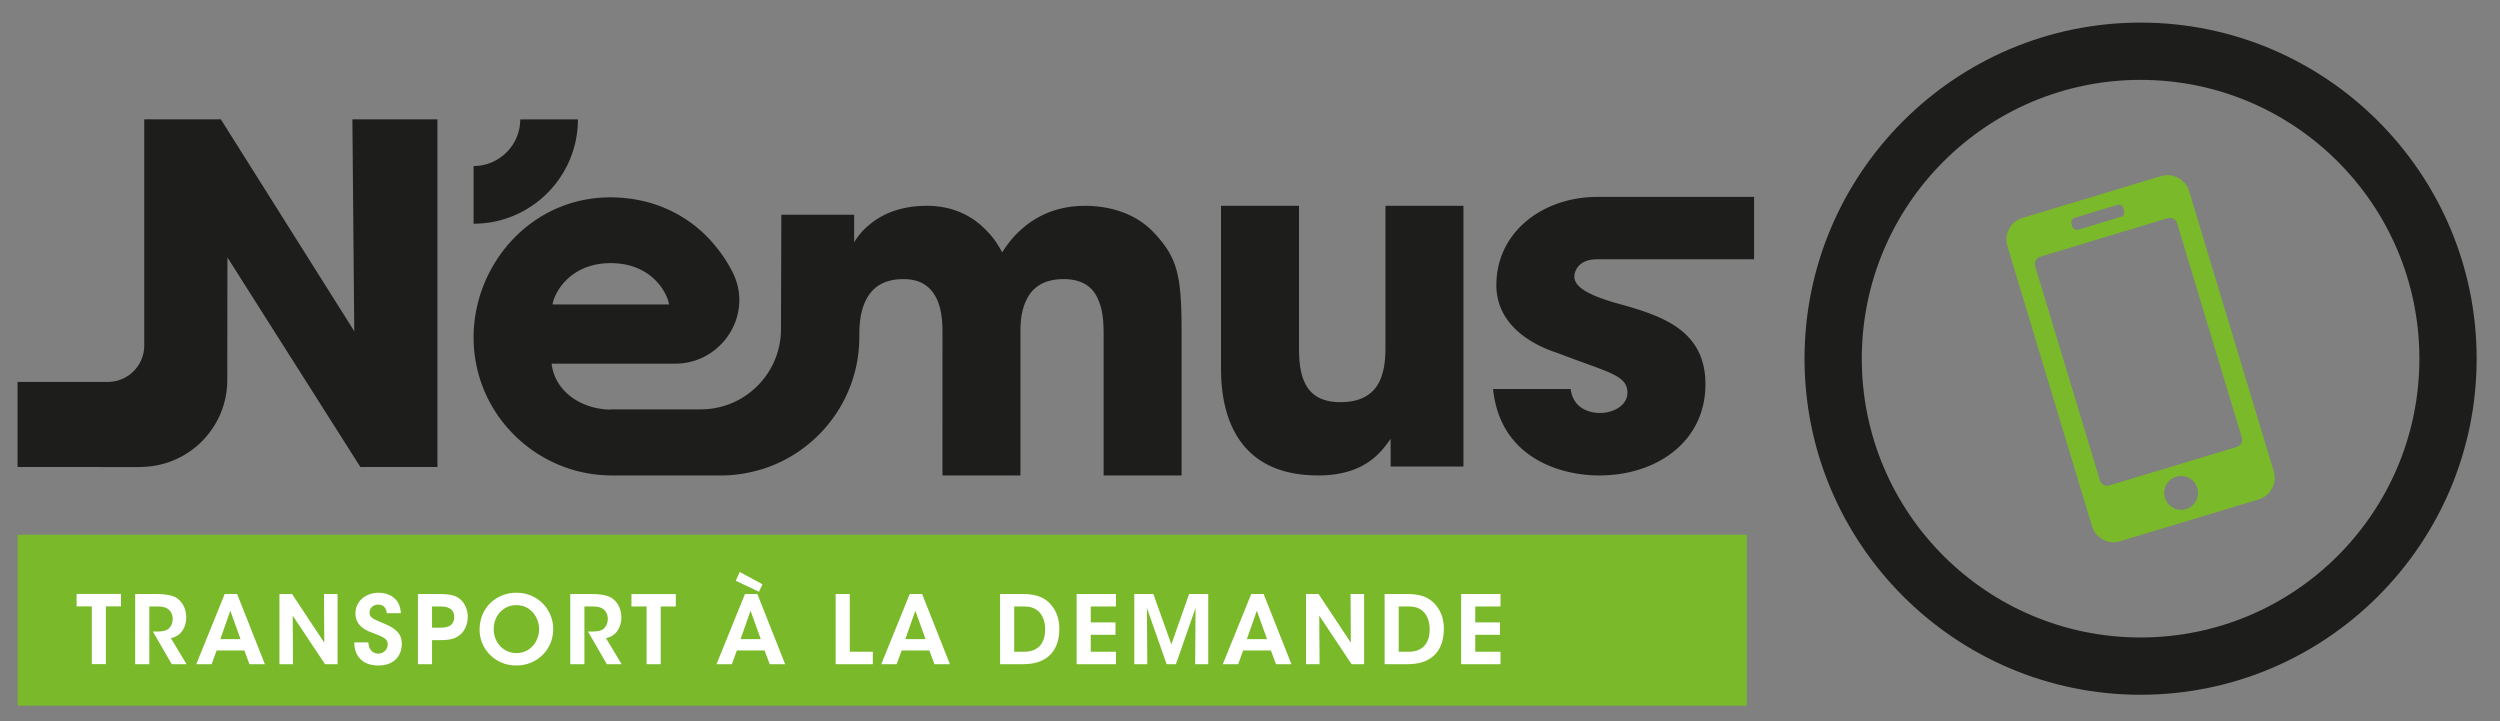 <svg xmlns="http://www.w3.org/2000/svg" viewBox="0 0 520 150">
  <rect x="0" y="0" width="520" height="150" fill="#808080" stroke="none"/>
  <defs>
    <clipPath id="a">
      <path d="M0 198.42h425.2V0H0z"/>
    </clipPath>
  </defs>
  <path fill="#7ab929" d="M363.338 146.781H3.68v-35.56h359.658z"/>
  <path fill="#fff" d="M19.092 126.125h-3.156v-2.586h9.229v2.586H22.03v12.01h-2.938z"/>
  <g clip-path="url(#a)" transform="matrix(1.333 0 0 -1.333 -24 207.999)">
    <path fill="#fff" d="M39.098 63.346h3.313c1.701 0 2.678-.268 3.269-.696.901-.65 1.391-1.76 1.391-2.973 0-.799-.223-1.509-.593-2.042-.473-.694-1.094-1.004-1.804-1.184l2.44-4.052h-2.307l-2.943 5.09h.428c.725 0 1.509.043 1.968.399.428.354.695.93.695 1.597 0 .665-.325 1.272-.813 1.583-.401.251-.932.339-1.553.339h-1.287v-9.008h-2.204zM53.941 60.743l-1.554-4.439h3.151zM51.026 52.4h-2.397l4.439 10.947h1.937L59.339 52.4h-2.41l-.799 2.144h-4.319zM68.605 55.758l-.045 7.588h2.116V52.399h-1.953l-5.044 7.574.045-7.574h-2.116v10.947h1.968zM75.476 55.802c.074-1.479 1.066-1.759 1.539-1.759.844 0 1.494.679 1.494 1.448 0 .933-.784 1.169-2.307 1.776-.829.295-2.737.976-2.737 3.046 0 2.101 1.848 3.239 3.624 3.239 1.449 0 3.373-.767 3.462-3.193h-2.176c-.088.502-.279 1.345-1.36 1.345-.725 0-1.346-.502-1.346-1.242-.014-.813.577-1.021 2.427-1.791 1.671-.724 2.603-1.523 2.603-3.075 0-1.761-1.08-3.403-3.655-3.403-2.484 0-3.772 1.494-3.756 3.609zM85.42 58.094h1.303c.502 0 .991.045 1.434.282.4.206.725.695.725 1.389 0 .696-.325 1.154-.754 1.362-.444.237-.946.28-1.494.28H85.42zm1.111 5.252c1.848 0 2.587-.268 3.223-.755.801-.651 1.243-1.717 1.243-2.795 0-1.081-.459-2.204-1.152-2.766-.741-.607-1.48-.873-3.077-.873H85.42v-3.758h-2.202v10.947zM95.04 57.872c0-1.997 1.435-3.742 3.564-3.742 2.219 0 3.521 1.923 3.521 3.727 0 1.834-1.302 3.758-3.535 3.758-2.19 0-3.55-1.805-3.55-3.727zm-2.204-.089c0 3.507 2.692 5.769 5.74 5.769 3.313 0 5.754-2.573 5.754-5.68 0-3.106-2.427-5.68-5.769-5.68-3.358 0-5.725 2.648-5.725 5.577zM106.99 63.346h3.313c1.701 0 2.676-.268 3.269-.696.901-.65 1.391-1.76 1.391-2.973 0-.799-.223-1.509-.593-2.042-.473-.694-1.094-1.004-1.805-1.184l2.441-4.052h-2.307l-2.943 5.09h.428c.725 0 1.509.043 1.968.399.428.354.695.93.695 1.597 0 .665-.325 1.272-.815 1.583-.399.251-.93.339-1.551.339h-1.288v-9.008h-2.203zM118.9 61.407h-2.367v1.939h6.922v-1.939h-2.351v-9.008H118.9zM135.12 60.743l-1.554-4.439h3.151zm1.862 4.126l-.545-1.168-3.624 1.716.62 1.374zM132.206 52.4h-2.396l4.437 10.947h1.937l4.334-10.947h-2.41l-.799 2.144h-4.319zM148.4 63.346h2.204v-9.008h3.593v-1.939H148.4zM160.83 60.743l-1.554-4.439h3.151zm-2.914-8.343h-2.398l4.439 10.947h1.937l4.334-10.947h-2.41l-.799 2.144H158.7zM176.26 54.338h1.554c2.366 0 3.282 1.552 3.282 3.52 0 .857-.22 1.775-.738 2.455-.459.592-1.198 1.094-2.53 1.094h-1.568zm-2.204 9.008h3.476c1.36 0 3.344-.133 4.645-1.893.798-1.007 1.124-2.219 1.124-3.565 0-3.093-1.626-5.488-5.606-5.488h-3.639zM186 63.346h6.139v-1.939h-3.935v-2.484h3.861v-1.938h-3.861v-2.647h3.935v-1.939H186zM195 52.4v10.947h2.974l2.809-7.856 2.768 7.856h2.986V52.4h-2.039l.057 8.771-3.062-8.771h-1.449l-3.077 8.771.06-8.771zM214.12 60.743l-1.554-4.439h3.151zm-2.914-8.343h-2.398l4.439 10.947h1.937l4.334-10.947h-2.41l-.799 2.144h-4.319zM228.79 55.758l-.045 7.588h2.115V52.399h-1.953l-5.044 7.574.045-7.574h-2.116v10.947h1.968zM236.26 54.338h1.554c2.366 0 3.282 1.552 3.282 3.52 0 .857-.22 1.775-.738 2.455-.459.592-1.198 1.094-2.53 1.094h-1.568zm-2.204 9.008h3.476c1.36 0 3.344-.133 4.645-1.893.798-1.007 1.124-2.219 1.124-3.565 0-3.093-1.626-5.488-5.606-5.488h-3.639zM246 63.346h6.139v-1.939h-3.935v-2.484h3.861v-1.938h-3.861v-2.647h3.935v-1.939H246z"/>
    <path fill="#1d1d1b" d="M267.1 115.57v.011h24.612v9.734H267v-.004c-4.498-.059-8.652-1.651-11.531-4.41-2.446-2.344-3.973-5.528-3.973-9.362 0-5.498 4.398-8.943 9.677-10.629 7.769-3.006 10.776-3.372 10.776-6.158 0-1.98-2.199-3.152-4.251-3.152-.514 0-4.107 0-4.619 3.739h-12.096c1.099-10.704 10.409-13.489 16.567-13.489 4.075 0 7.841 1.087 10.755 3.094 3.536 2.434 5.813 6.226 5.813 11.127 0 8.798-7.331 10.85-14.222 12.756-3.225.953-6.23 2.199-6.23 4.032 0 1.098.877 2.706 3.434 2.711M234.19 101.79c0-4.178-.954-8.503-7.038-8.503-5.498 0-6.452 3.959-6.452 8.43v22.212h-12.169V98.492c0-5.499 1.393-16.641 15.176-16.641 7.33 0 9.896 3.738 11.289 5.718v-4.325h11.363v40.685H234.19zM72.995 137.42l-.005-.005.058-6.472.235-26.567c0-.006-.007-.008-.009-.003l-12.386 19.669-2.457 3.902-5.966 9.474-.004.002H40.519l-.005-.005v-35.279a5.693 5.693 0 0 0-5.693-5.693H20.747l-.004-.005V83.177l.004-.005 19.119-.014c.204 0 .403.022.605.031 7.223.313 12.99 6.247 12.999 13.548l.021 19.114a.047.047 0 0 1 .009.003l20.735-32.679a.012.012 0 0 0 .003-.002l12.016-.001.005.005v54.238l-.005.005zM113.31 114.98c6.306 0 8.797-4.545 9.091-6.451h-18.18c.293 1.906 2.785 6.451 9.089 6.451m84.671 4.838c-3.299 3.446-7.844 4.106-10.703 4.106-.019 0-.036-.003-.055-.003-4.224-.013-7.506-1.547-9.915-3.736-1.171-1.027-2.125-2.272-2.932-3.519-.733 1.393-1.538 2.492-2.42 3.372-1.446 1.518-3.012 2.468-4.558 3.052-.295.112-.589.214-.881.3a13.758 13.758 0 0 1-3.871.534c-4.251 0-7.109-1.394-8.869-2.86-1.759-1.392-2.491-2.859-2.491-2.859v4.325h-11.363l-.055-17.898a12.448 12.448 0 0 0-3.026-8.106 12.47 12.47 0 0 0-9.484-4.365h-14.059v-.041c-4.697.064-8.718 2.896-9.226 7.172h19.281c7.3 0 12.25 7.668 8.994 14.202-.928 1.86-2.156 3.626-3.716 5.298-3.813 4.032-9.164 6.451-15.395 6.451-12.388 0-21.333-10.483-21.333-21.846 0-12.041 9.809-21.459 21.395-21.544v-.008h17.166c2.034 0 3.997.294 5.864.819.17.048.345.086.513.138 8.831 2.721 15.249 10.945 15.249 20.669 0 1.246 0 3.445.88 5.425.879 1.979 2.566 3.591 6.011 3.591 3.079 0 4.545-1.539 5.351-3.445.733-1.833.733-3.959.733-5.058V81.845h12.169v22.212c0 1.173 0 3.226.881 5.058.806 1.833 2.491 3.372 5.863 3.372 1.369 0 2.418-.274 3.244-.727 1.078-.59 1.766-1.492 2.181-2.571.808-1.833.808-4.032.808-5.718V81.845h12.168v22.212c0 9.017-.586 11.729-4.399 15.761M91.902 121.13v9.003c4.014 0 7.279 3.266 7.279 7.279h9.003c0-8.978-7.304-16.282-16.282-16.282"/>
    <path fill="#7ab929" d="M360.97 78.844a2.639 2.639 0 0 0-2.388-2.351 2.644 2.644 0 0 0-2.762 3.412c.084.27.219.519.382.748.034.047.061.1.098.145a2.617 2.617 0 0 0 2.72.871c.362-.096.702-.262.992-.497a2.63 2.63 0 0 0 .962-1.809 2.645 2.645 0 0 0-.004-.519m-15.302 2.244l-10.094 33.415a1.188 1.188 0 0 0 .792 1.479l19.873 6.003a1.186 1.186 0 0 0 1.478-.792l4.321-14.303.428-1.419 5.345-17.694a1.188 1.188 0 0 0-.792-1.478l-19.873-6.004c-.013-.004-.027 0-.04-.003a1.175 1.175 0 0 0-1.438.796m2.811 43.007c.361.11.779-.206.928-.7l.014-.045.006-.021c.037-.123.055-.246.054-.364a1.027 1.027 0 0 0-.055-.329c-.07-.198-.204-.349-.385-.403l-6.819-2.06a.517.517 0 0 0-.276-.007c-.031.008-.058.031-.088.043-.242.097-.465.333-.564.664l-.02.065c-.149.494.024.989.385 1.097l4.017 1.214zm24.317-41.584l-7.44 24.628-5.758 19.058a3.542 3.542 0 0 1-4.401 2.36l-21.602-6.525a3.522 3.522 0 0 1-2.087-1.715 3.503 3.503 0 0 1-.272-2.687l4.124-13.652 9.073-30.035a3.52 3.52 0 0 1 1.715-2.088 3.517 3.517 0 0 1 2.687-.272l21.601 6.526a3.518 3.518 0 0 1 2.35 2.34 3.515 3.515 0 0 1 .01 2.062"/>
    <path fill="#1d1d1b" d="M352.02 56.567c-24.027 0-43.504 19.478-43.504 43.504s19.477 43.504 43.504 43.504c24.026 0 43.503-19.478 43.503-43.504s-19.477-43.504-43.503-43.504m0 95.945c-28.916 0-52.438-23.528-52.438-52.441S323.104 47.63 352.02 47.63s52.438 23.528 52.438 52.441-23.522 52.441-52.438 52.441"/>
  </g>
</svg>